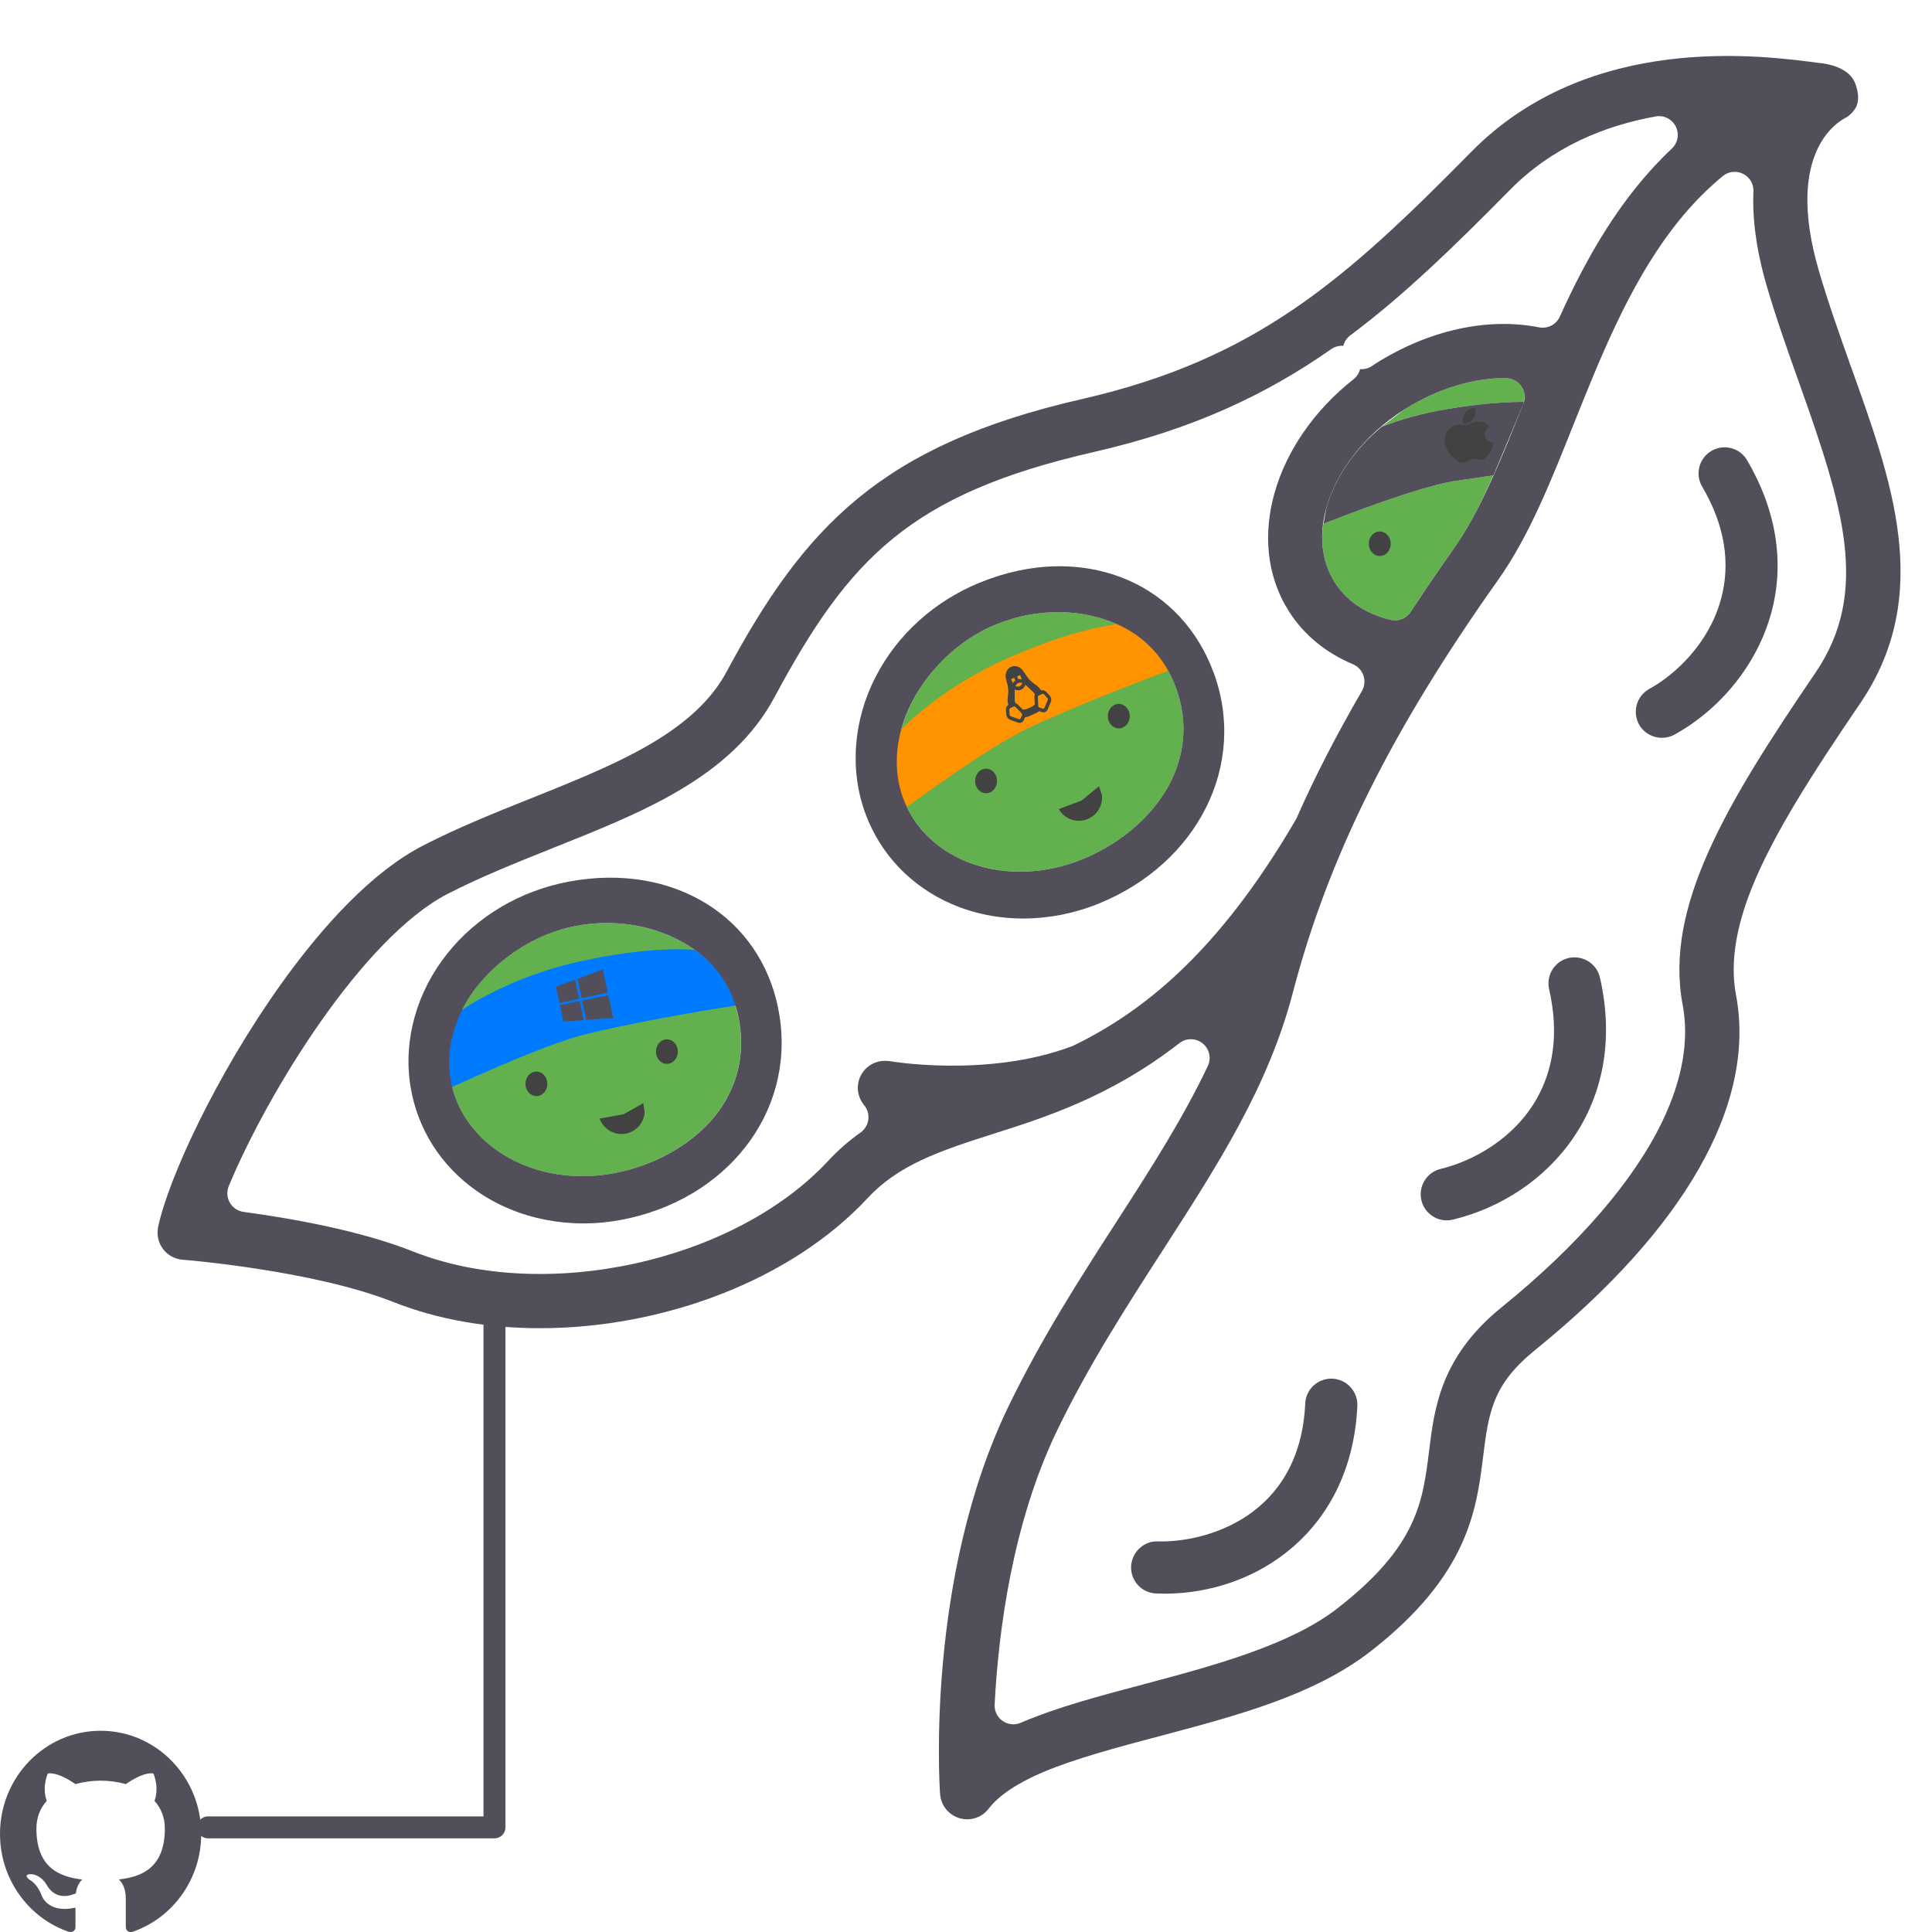 <svg width="44" height="44" viewBox="0 0 44 44" fill="none" xmlns="http://www.w3.org/2000/svg">
<g clip-path="url(#clip0_2818_18776)">
<path d="M11.261 29.758V41.617H4.738" stroke="#534F5A" stroke-width="0.5" stroke-miterlimit="1.5" stroke-linecap="round" stroke-linejoin="round"/>
<path d="M2.292 39.417C1.026 39.417 0 40.469 0 41.766C0 42.804 0.657 43.685 1.567 43.996C1.682 44.017 1.719 43.945 1.719 43.883V43.445C1.081 43.588 0.949 43.168 0.949 43.168C0.844 42.897 0.694 42.824 0.694 42.824C0.486 42.678 0.71 42.682 0.71 42.682C0.94 42.698 1.061 42.924 1.061 42.924C1.265 43.283 1.597 43.179 1.728 43.119C1.748 42.967 1.808 42.864 1.873 42.805C1.365 42.745 0.829 42.544 0.829 41.644C0.829 41.387 0.919 41.178 1.065 41.013C1.042 40.954 0.963 40.715 1.088 40.391C1.088 40.391 1.28 40.328 1.718 40.632C1.901 40.58 2.097 40.554 2.292 40.553C2.486 40.554 2.683 40.58 2.866 40.632C3.303 40.328 3.495 40.391 3.495 40.391C3.62 40.715 3.542 40.954 3.518 41.013C3.665 41.178 3.754 41.387 3.754 41.644C3.754 42.546 3.218 42.745 2.707 42.803C2.789 42.876 2.865 43.019 2.865 43.238V43.883C2.865 43.945 2.901 44.019 3.018 43.996C3.928 43.684 4.583 42.804 4.583 41.766C4.583 40.469 3.557 39.417 2.292 39.417Z" fill="#534F5A"/>
<path fill-rule="evenodd" clip-rule="evenodd" d="M34.008 10.826C33.73 11.462 33.433 12.037 33.099 12.507L33.099 12.507C32.754 12.993 32.433 13.469 32.125 13.936C32.026 14.086 31.843 14.159 31.668 14.117C31.212 14.007 30.711 13.761 30.393 13.257C30.151 12.872 30.066 12.411 30.139 11.925C30.698 11.71 32.213 11.122 33.077 10.963L34.008 10.826Z" fill="#62B14E"/>
<path fill-rule="evenodd" clip-rule="evenodd" d="M31.467 9.717L31.98 9.328C32.754 8.84 33.58 8.601 34.301 8.612C34.442 8.614 34.572 8.686 34.65 8.803C34.72 8.907 34.739 9.036 34.698 9.153C34.251 9.153 33.647 9.197 32.9 9.325C32.351 9.42 31.866 9.561 31.467 9.717Z" fill="#62B14E"/>
<path fill-rule="evenodd" clip-rule="evenodd" d="M34.695 9.198L34.012 10.826L33.08 10.963C32.217 11.122 30.701 11.71 30.143 11.925L30.203 11.586C30.38 10.933 30.819 10.254 31.471 9.717C31.869 9.561 32.355 9.419 32.904 9.325C33.651 9.196 34.254 9.153 34.701 9.152L34.695 9.198Z" fill="#534F5A"/>
<path d="M42.252 1.901C42.331 2.112 42.333 2.276 42.287 2.4C42.225 2.566 42.051 2.673 42.051 2.673L42.052 2.673L42.045 2.676C41.944 2.728 40.608 3.381 41.425 6.172C41.637 6.898 41.897 7.625 42.146 8.329C42.147 8.329 42.147 8.329 42.147 8.33C43.059 10.886 44.06 13.527 42.366 16.016C41.292 17.595 40.383 19.001 39.892 20.232C39.537 21.123 39.399 21.932 39.536 22.656C40.008 25.152 38.347 28.002 34.967 30.741C33.998 31.526 33.904 32.145 33.776 33.184C33.626 34.386 33.437 35.883 31.208 37.613C29.898 38.627 28.106 39.088 26.379 39.547C25.436 39.797 24.475 40.054 23.744 40.364C23.185 40.602 22.754 40.881 22.516 41.192C22.516 41.192 22.516 41.192 22.515 41.193C22.398 41.347 22.215 41.434 22.027 41.434C21.966 41.434 21.907 41.424 21.848 41.407C21.602 41.332 21.428 41.114 21.41 40.858C21.41 40.858 21.41 40.858 21.41 40.857C21.395 40.657 21.086 35.908 22.974 32.016C23.734 30.449 24.601 29.107 25.438 27.808C26.209 26.616 26.945 25.464 27.507 24.278C27.592 24.099 27.543 23.886 27.389 23.762C27.234 23.638 27.015 23.636 26.859 23.758C25.288 24.979 23.809 25.445 22.586 25.834C22.586 25.834 22.586 25.834 22.586 25.834C21.392 26.214 20.458 26.535 19.771 27.275C19.771 27.275 19.771 27.275 19.77 27.275C18.015 29.169 15.086 30.249 12.296 30.249C11.127 30.249 9.98 30.058 8.955 29.651C8.955 29.651 8.954 29.651 8.954 29.651C7.132 28.929 4.197 28.692 4.167 28.69C4.164 28.689 4.161 28.689 4.158 28.689C3.981 28.676 3.818 28.587 3.712 28.444C3.712 28.444 3.712 28.444 3.712 28.444C3.605 28.301 3.565 28.119 3.601 27.945C3.837 26.827 4.94 24.453 6.406 22.404C7.368 21.06 8.485 19.851 9.631 19.259C10.428 18.848 11.275 18.509 12.094 18.181C13.221 17.731 14.309 17.292 15.15 16.735C15.76 16.331 16.245 15.864 16.547 15.299C18.318 12.003 20.055 10.136 24.638 9.089C24.638 9.089 24.638 9.089 24.638 9.089C28.611 8.181 30.644 6.364 33.505 3.46C33.505 3.46 33.505 3.46 33.505 3.46C36.21 0.714 40.154 1.266 41.447 1.436C41.465 1.439 41.484 1.44 41.503 1.44L41.477 1.439C41.477 1.439 41.655 1.456 41.825 1.522C41.983 1.583 42.17 1.687 42.252 1.901ZM41.345 15.322C41.345 15.322 41.345 15.322 41.345 15.322C41.968 14.406 42.134 13.457 42.001 12.352C41.878 11.329 41.489 10.164 40.984 8.746C40.984 8.746 40.984 8.746 40.984 8.746C40.728 8.029 40.463 7.287 40.238 6.52C39.992 5.678 39.907 4.963 39.933 4.359C39.941 4.19 39.848 4.033 39.697 3.958C39.546 3.883 39.365 3.903 39.235 4.011C39.108 4.114 38.987 4.223 38.869 4.335C37.709 5.446 36.959 6.952 36.304 8.516C36.151 8.883 36.002 9.254 35.854 9.623C35.854 9.623 35.854 9.623 35.854 9.623C35.324 10.952 34.828 12.21 34.109 13.221C34.109 13.221 34.109 13.221 34.109 13.221C31.68 16.648 30.244 19.543 29.445 22.602C29.445 22.602 29.445 22.602 29.445 22.602C28.88 24.767 27.709 26.568 26.478 28.479C26.478 28.479 26.478 28.479 26.478 28.479C25.657 29.754 24.806 31.071 24.085 32.557C24.085 32.557 24.085 32.557 24.085 32.557C23.06 34.671 22.739 37.144 22.652 38.82C22.644 38.968 22.713 39.109 22.834 39.193C22.955 39.278 23.112 39.294 23.247 39.235C24.081 38.877 25.057 38.621 26.062 38.354C27.704 37.918 29.396 37.453 30.45 36.636C32.28 35.217 32.403 34.203 32.548 33.031C32.666 32.087 32.802 30.906 34.189 29.78C35.971 28.337 37.217 26.874 37.859 25.538C38.318 24.583 38.472 23.683 38.322 22.887C38.322 22.887 38.322 22.887 38.322 22.887C38.108 21.758 38.367 20.617 38.904 19.409C39.471 18.135 40.346 16.791 41.345 15.322ZM30.593 7.876C30.498 7.869 30.4 7.893 30.316 7.952C28.82 8.999 27.148 9.783 24.912 10.294C20.719 11.252 19.332 12.725 17.636 15.883C17.636 15.883 17.636 15.883 17.636 15.883C16.645 17.73 14.555 18.527 12.555 19.328C11.756 19.648 10.93 19.979 10.199 20.355C10.199 20.355 10.198 20.355 10.198 20.355C8.26 21.357 6.1 24.872 5.21 27.012C5.159 27.135 5.168 27.274 5.234 27.389C5.3 27.505 5.416 27.582 5.547 27.6C6.631 27.747 8.197 28.021 9.411 28.503C12.4 29.687 16.727 28.738 18.864 26.435C19.098 26.184 19.343 25.972 19.599 25.792C19.695 25.723 19.759 25.617 19.775 25.5C19.791 25.382 19.757 25.263 19.682 25.172C19.57 25.035 19.511 24.855 19.545 24.669C19.545 24.669 19.545 24.669 19.545 24.668C19.606 24.333 19.925 24.109 20.262 24.169L20.224 24.16C20.246 24.167 22.477 24.555 24.406 23.83C24.419 23.826 24.431 23.82 24.443 23.815C26.032 23.042 27.739 21.701 29.506 18.676C29.515 18.662 29.522 18.648 29.529 18.633C29.948 17.681 30.446 16.721 31.017 15.737C31.078 15.631 31.091 15.503 31.052 15.387C31.013 15.27 30.926 15.176 30.813 15.128C30.202 14.871 29.693 14.461 29.349 13.915C29.349 13.915 29.349 13.915 29.349 13.915C28.333 12.304 29.033 10.049 30.825 8.638C30.902 8.577 30.953 8.495 30.975 8.407C31.066 8.414 31.16 8.392 31.242 8.338L31.322 8.284C32.542 7.513 33.881 7.224 35.051 7.455C35.246 7.493 35.441 7.393 35.523 7.212C36.143 5.843 36.92 4.471 38.075 3.384C38.213 3.254 38.249 3.049 38.164 2.88C38.079 2.711 37.893 2.618 37.707 2.652C36.555 2.859 35.358 3.34 34.386 4.327L34.386 4.327C33.122 5.609 31.985 6.716 30.752 7.638C30.67 7.699 30.616 7.784 30.593 7.876ZM33.1 12.507C33.704 11.656 34.188 10.463 34.692 9.198C34.744 9.068 34.729 8.92 34.651 8.803C34.573 8.686 34.443 8.615 34.302 8.613C33.581 8.601 32.755 8.84 31.98 9.328C31.052 9.914 30.421 10.771 30.201 11.586C30.037 12.195 30.096 12.784 30.394 13.257C30.712 13.762 31.213 14.007 31.669 14.117C31.844 14.159 32.027 14.087 32.126 13.937C32.434 13.469 32.755 12.993 33.1 12.507L33.1 12.507Z" fill="#534F5A"/>
<path d="M35.725 21.817C36.046 21.747 36.364 21.944 36.438 22.264C37.104 25.186 35.261 27.248 33.091 27.776C33.043 27.787 32.995 27.793 32.948 27.793C32.68 27.793 32.438 27.61 32.372 27.338C32.295 27.02 32.491 26.698 32.81 26.621C33.527 26.448 34.482 25.945 35.005 25.009C35.353 24.387 35.519 23.572 35.28 22.528C35.208 22.209 35.407 21.891 35.725 21.817Z" fill="#534F5A"/>
<path d="M38.977 10.269C39.259 10.103 39.622 10.197 39.788 10.48C39.788 10.48 39.788 10.48 39.788 10.48C40.457 11.618 40.652 12.822 40.337 13.967C40.337 13.967 40.336 13.968 40.336 13.968C40.023 15.113 39.197 16.144 38.134 16.731C38.042 16.781 37.945 16.804 37.848 16.804C37.639 16.804 37.436 16.693 37.327 16.498C37.17 16.209 37.274 15.849 37.561 15.69C38.173 15.353 38.921 14.64 39.192 13.654C39.419 12.831 39.284 11.964 38.765 11.081C38.765 11.081 38.765 11.081 38.765 11.081C38.599 10.799 38.694 10.435 38.977 10.269Z" fill="#534F5A"/>
<path d="M30.346 31.398C30.673 31.414 30.927 31.692 30.913 32.019C30.78 34.852 28.635 36.295 26.518 36.295L26.329 36.29C26.002 36.278 25.747 36.002 25.76 35.674C25.774 35.349 26.055 35.087 26.369 35.105C26.374 35.105 26.38 35.105 26.385 35.105C27.455 35.128 29.606 34.553 29.726 31.963C29.741 31.636 30.017 31.384 30.346 31.398Z" fill="#534F5A"/>
<path fill-rule="evenodd" clip-rule="evenodd" d="M24.658 19.567C25.562 19.198 26.35 18.512 26.717 17.69C26.993 17.071 27.046 16.375 26.779 15.655C26.779 15.655 26.779 15.655 26.779 15.654C26.529 14.982 26.075 14.49 25.419 14.206C24.645 13.87 23.641 13.831 22.684 14.222C21.839 14.566 21.146 15.257 20.759 16.009C20.759 16.009 20.758 16.009 20.758 16.01C20.538 16.44 20.241 17.297 20.572 18.188C20.861 18.965 21.475 19.389 21.949 19.595C22.754 19.943 23.743 19.941 24.658 19.567Z" fill="#62B14E"/>
<path fill-rule="evenodd" clip-rule="evenodd" d="M13.984 26.718C14.943 26.537 15.852 26.022 16.375 25.29C16.77 24.738 16.96 24.066 16.842 23.307C16.842 23.307 16.842 23.307 16.841 23.307C16.73 22.598 16.383 22.025 15.797 21.616C15.106 21.134 14.13 20.895 13.114 21.087C12.218 21.256 11.4 21.795 10.871 22.455C10.871 22.455 10.871 22.455 10.871 22.456C10.569 22.834 10.108 23.615 10.255 24.553C10.383 25.372 10.9 25.91 11.323 26.206C12.043 26.708 13.012 26.903 13.984 26.718Z" fill="#62B14E"/>
<path fill-rule="evenodd" clip-rule="evenodd" d="M20.507 16.63C20.507 16.63 21.371 15.705 22.855 15.033C24.474 14.299 25.449 14.217 25.449 14.217C26.005 14.46 26.383 14.819 26.618 15.272C26.618 15.272 24.832 15.923 23.438 16.573C22.455 17.032 20.674 18.376 20.651 18.376C20.45 18.38 20.257 16.644 20.507 16.63Z" fill="#FF9300"/>
<path d="M33.349 10.537C33.241 10.554 33.153 10.481 33.088 10.416C32.921 10.249 32.855 10.017 32.932 9.864C32.983 9.761 33.082 9.689 33.185 9.672C33.239 9.664 33.287 9.671 33.326 9.676C33.356 9.683 33.386 9.686 33.415 9.681C33.44 9.677 33.46 9.666 33.487 9.651C33.522 9.634 33.565 9.612 33.627 9.602C33.718 9.587 33.82 9.616 33.898 9.68C33.908 9.686 33.914 9.696 33.911 9.708C33.909 9.72 33.906 9.728 33.895 9.737C33.826 9.786 33.795 9.859 33.816 9.932C33.832 10.009 33.896 10.063 33.978 10.076C33.991 10.078 34.001 10.084 34.007 10.095C34.013 10.105 34.014 10.113 34.011 10.124C33.991 10.184 33.983 10.212 33.954 10.266C33.905 10.357 33.844 10.454 33.745 10.47C33.699 10.477 33.669 10.471 33.642 10.464C33.615 10.457 33.589 10.449 33.539 10.457C33.494 10.464 33.471 10.479 33.444 10.495C33.421 10.514 33.394 10.53 33.349 10.537Z" fill="#424242"/>
<path d="M33.373 9.65C33.369 9.651 33.369 9.651 33.365 9.651C33.344 9.655 33.325 9.643 33.319 9.629C33.297 9.568 33.309 9.49 33.354 9.422C33.394 9.359 33.471 9.309 33.544 9.289C33.565 9.286 33.587 9.294 33.595 9.315C33.618 9.38 33.605 9.454 33.56 9.522C33.524 9.588 33.448 9.638 33.373 9.65Z" fill="#424242"/>
<path fill-rule="evenodd" clip-rule="evenodd" d="M10.501 23.014C10.501 23.014 11.532 22.279 13.12 21.916C14.853 21.52 15.825 21.634 15.825 21.634C16.321 21.982 16.62 22.409 16.76 22.9C16.76 22.9 14.881 23.182 13.385 23.542C12.33 23.796 10.317 24.758 10.295 24.754C10.097 24.717 10.254 22.978 10.501 23.014Z" fill="#007AFF"/>
<path fill-rule="evenodd" clip-rule="evenodd" d="M25.69 13.212C26.584 13.599 27.277 14.34 27.634 15.304C27.635 15.304 27.635 15.304 27.635 15.304C28.422 17.421 27.267 19.663 25.032 20.575C23.929 21.026 22.706 21.035 21.675 20.589C20.759 20.192 20.059 19.468 19.713 18.539C19.342 17.541 19.433 16.405 19.94 15.418C20.437 14.449 21.284 13.689 22.315 13.268C22.315 13.268 22.316 13.268 22.316 13.268C23.47 12.796 24.668 12.769 25.69 13.212ZM24.657 19.567C25.561 19.198 26.349 18.512 26.716 17.691C26.992 17.071 27.045 16.375 26.778 15.655C26.778 15.655 26.778 15.655 26.778 15.654C26.528 14.982 26.073 14.49 25.418 14.206C24.644 13.871 23.64 13.831 22.683 14.222C21.838 14.566 21.145 15.257 20.758 16.009C20.758 16.009 20.758 16.009 20.757 16.01C20.537 16.44 20.24 17.297 20.572 18.188C20.86 18.965 21.474 19.389 21.948 19.595C22.753 19.944 23.742 19.941 24.657 19.567Z" fill="#534F5A"/>
<path fill-rule="evenodd" clip-rule="evenodd" d="M16.264 20.696C17.064 21.254 17.595 22.118 17.753 23.134C17.753 23.134 17.753 23.134 17.753 23.134C18.103 25.366 16.524 27.332 14.152 27.781C12.982 28.003 11.781 27.768 10.861 27.126C10.042 26.555 9.5 25.706 9.346 24.726C9.181 23.675 9.496 22.58 10.19 21.713C10.19 21.713 10.19 21.713 10.19 21.713C10.87 20.863 11.851 20.287 12.946 20.08C12.946 20.08 12.946 20.08 12.946 20.08C14.171 19.847 15.351 20.059 16.264 20.696ZM13.986 26.718C14.946 26.537 15.854 26.022 16.378 25.29C16.772 24.738 16.962 24.066 16.844 23.308C16.844 23.307 16.844 23.307 16.844 23.307C16.733 22.598 16.385 22.025 15.8 21.617C15.108 21.134 14.132 20.895 13.116 21.087C12.22 21.257 11.403 21.795 10.874 22.455C10.873 22.455 10.873 22.456 10.873 22.456C10.571 22.834 10.11 23.615 10.257 24.553C10.385 25.372 10.902 25.91 11.326 26.206C12.045 26.708 13.014 26.903 13.986 26.718Z" fill="#534F5A"/>
<path fill-rule="evenodd" clip-rule="evenodd" d="M14.681 25.331C14.668 25.536 14.535 25.724 14.329 25.796C14.055 25.893 13.754 25.749 13.657 25.475L14.199 25.377L14.651 25.124L14.681 25.331Z" fill="#424242"/>
<path fill-rule="evenodd" clip-rule="evenodd" d="M25.095 18.104C25.119 18.308 25.021 18.516 24.831 18.624C24.578 18.767 24.256 18.679 24.113 18.426L24.629 18.234L25.03 17.905L25.095 18.104Z" fill="#424242"/>
<path fill-rule="evenodd" clip-rule="evenodd" d="M22.91 15.458C22.882 15.343 22.93 15.229 23.026 15.187C23.122 15.144 23.239 15.185 23.305 15.284L23.384 15.402C23.425 15.463 23.477 15.517 23.535 15.559L23.603 15.608C23.645 15.639 23.682 15.678 23.71 15.724C23.75 15.711 23.796 15.724 23.829 15.759L23.903 15.838C23.94 15.877 23.952 15.937 23.932 15.984L23.859 16.159C23.838 16.21 23.786 16.234 23.733 16.219L23.664 16.198C23.663 16.198 23.662 16.197 23.661 16.197C23.64 16.216 23.615 16.231 23.588 16.243L23.429 16.314C23.402 16.325 23.375 16.333 23.346 16.336C23.346 16.337 23.346 16.338 23.345 16.339L23.314 16.404C23.29 16.454 23.237 16.475 23.185 16.457L23.007 16.393C22.958 16.376 22.922 16.327 22.918 16.273L22.91 16.165C22.906 16.117 22.927 16.074 22.964 16.054C22.949 16.002 22.944 15.949 22.95 15.897L22.959 15.813C22.968 15.742 22.962 15.668 22.945 15.596L22.91 15.458ZM23.57 15.813C23.561 15.832 23.557 15.853 23.558 15.875L23.567 16.034C23.549 16.063 23.523 16.085 23.492 16.099L23.388 16.145C23.357 16.159 23.323 16.163 23.289 16.157L23.178 16.043C23.162 16.027 23.143 16.016 23.124 16.011C23.115 15.985 23.11 15.958 23.11 15.931L23.109 15.703L23.11 15.703C23.21 15.75 23.319 15.702 23.352 15.596L23.352 15.595L23.52 15.749C23.541 15.768 23.557 15.79 23.57 15.813ZM23.273 15.468L23.232 15.375L23.164 15.405L23.191 15.467C23.207 15.464 23.224 15.463 23.241 15.465L23.273 15.468ZM23.123 15.497L23.096 15.436L23.027 15.466L23.068 15.559L23.088 15.532C23.098 15.519 23.11 15.507 23.123 15.497ZM23.007 16.127C22.993 16.134 22.985 16.149 22.986 16.166L22.994 16.274C22.996 16.292 23.008 16.308 23.024 16.314L23.202 16.378C23.219 16.384 23.237 16.377 23.245 16.36L23.276 16.294C23.284 16.278 23.28 16.257 23.267 16.243L23.128 16.102C23.117 16.09 23.1 16.086 23.086 16.092L23.007 16.127ZM23.778 15.816C23.766 15.803 23.749 15.799 23.735 15.805L23.656 15.841C23.642 15.847 23.634 15.861 23.635 15.878L23.646 16.076C23.647 16.095 23.66 16.112 23.677 16.117L23.747 16.138C23.764 16.143 23.782 16.135 23.789 16.118L23.862 15.944C23.868 15.928 23.864 15.908 23.852 15.895L23.778 15.816ZM23.149 15.588C23.171 15.559 23.205 15.544 23.241 15.548L23.282 15.552L23.279 15.562C23.259 15.626 23.194 15.655 23.134 15.627L23.124 15.622L23.149 15.588Z" fill="#424242"/>
<path d="M12.662 22.469L13.099 22.312L13.192 22.747L12.742 22.845L12.662 22.469ZM13.202 22.797L13.295 23.232L12.831 23.265L12.751 22.89L13.202 22.797ZM13.152 22.293L13.73 22.079L13.842 22.603L13.246 22.734L13.152 22.293ZM13.855 22.662L13.965 23.184L13.35 23.227L13.256 22.788L13.855 22.662Z" fill="#534F5A"/>
<path d="M22.457 18.065C22.595 18.065 22.706 17.94 22.706 17.785C22.706 17.631 22.595 17.506 22.457 17.506C22.319 17.506 22.207 17.631 22.207 17.785C22.207 17.94 22.319 18.065 22.457 18.065Z" fill="#424242"/>
<path d="M12.216 24.963C12.354 24.963 12.466 24.838 12.466 24.683C12.466 24.529 12.354 24.404 12.216 24.404C12.079 24.404 11.967 24.529 11.967 24.683C11.967 24.838 12.079 24.963 12.216 24.963Z" fill="#424242"/>
<path d="M15.188 24.229C15.326 24.229 15.438 24.104 15.438 23.95C15.438 23.795 15.326 23.67 15.188 23.67C15.051 23.67 14.939 23.795 14.939 23.95C14.939 24.104 15.051 24.229 15.188 24.229Z" fill="#424242"/>
<path d="M25.48 16.589C25.617 16.589 25.729 16.464 25.729 16.31C25.729 16.156 25.617 16.031 25.48 16.031C25.342 16.031 25.23 16.156 25.23 16.31C25.23 16.464 25.342 16.589 25.48 16.589Z" fill="#424242"/>
<path d="M31.423 12.663C31.561 12.663 31.673 12.538 31.673 12.384C31.673 12.229 31.561 12.104 31.423 12.104C31.285 12.104 31.174 12.229 31.174 12.384C31.174 12.538 31.285 12.663 31.423 12.663Z" fill="#424242"/>
</g>
<defs>
<clipPath id="clip0_2818_18776">
<rect width="44" height="44" fill="white"/>
</clipPath>
</defs>
</svg>
